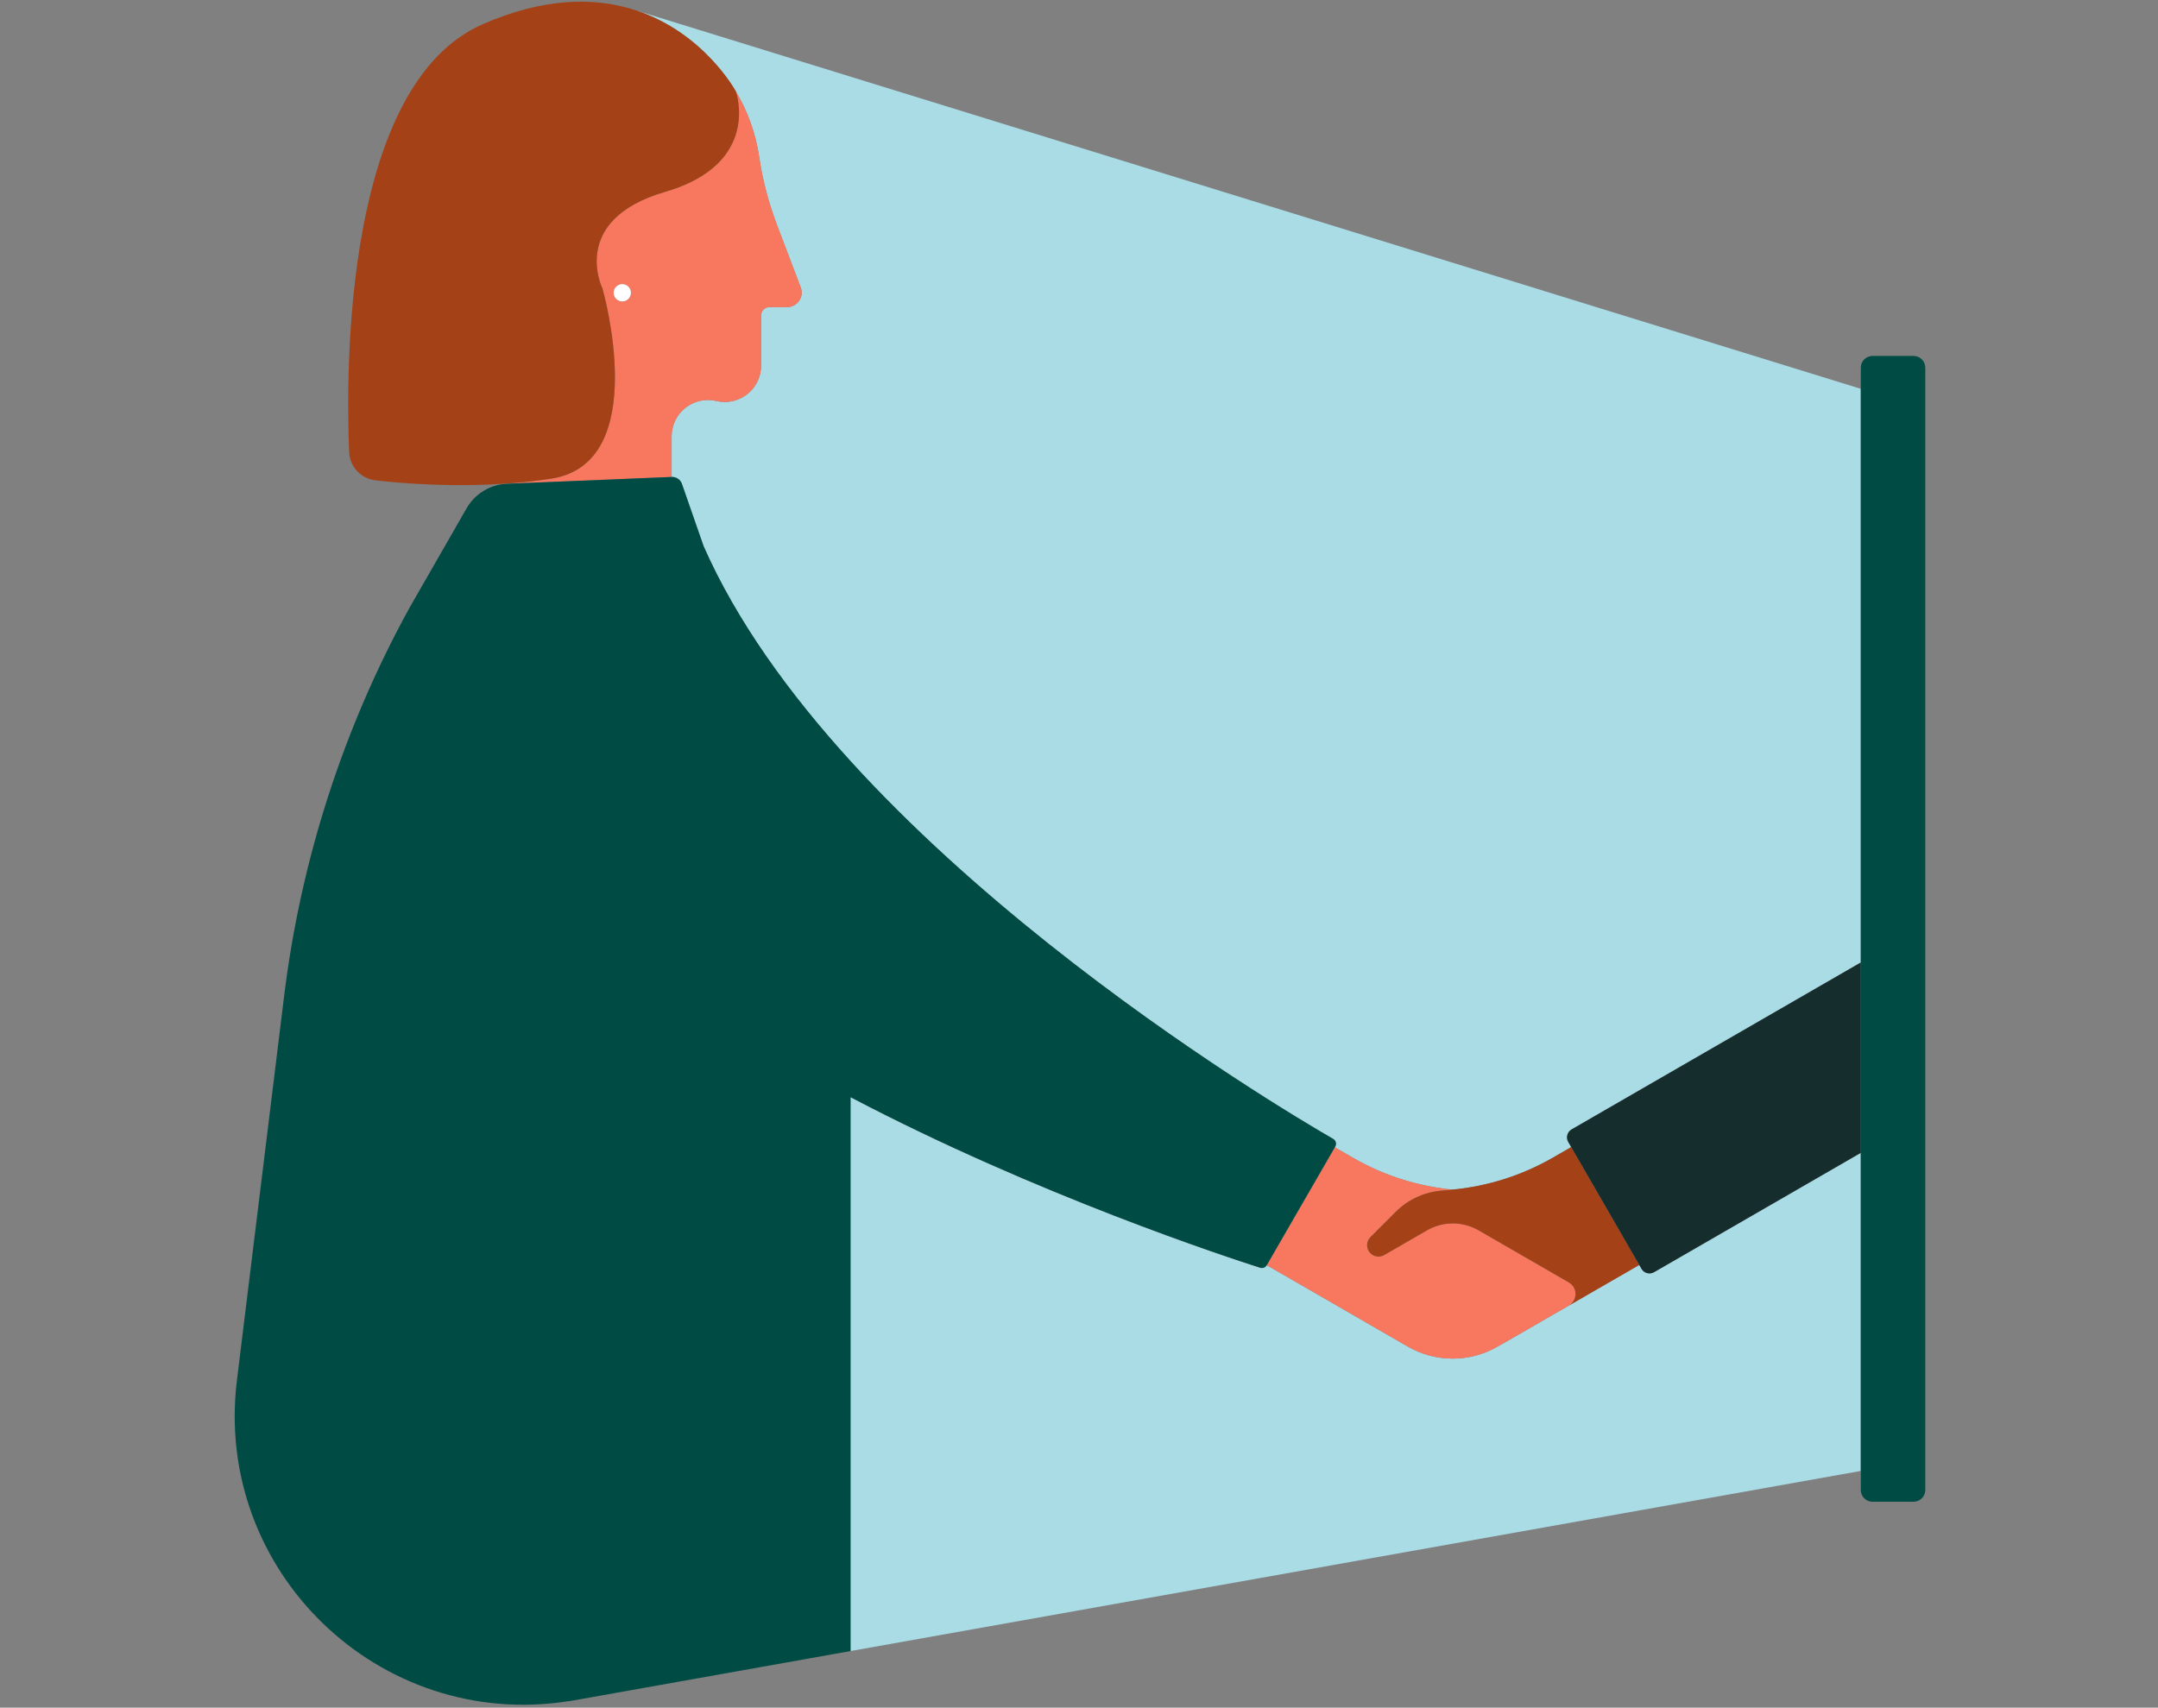 <?xml version="1.0" encoding="UTF-8"?>
<svg id="Illustration" xmlns="http://www.w3.org/2000/svg" viewBox="0 0 1400 1108">
  <rect x="0" y="0" width="1400" height="1108" fill="#808080" stroke="none"/>
  <defs>
    <style>
      .cls-1 {
        fill: #f8775f;
      }

      .cls-2 {
        fill: #004c45;
      }

      .cls-3 {
        fill: #fff;
      }

      .cls-4 {
        fill: #aadce6;
      }

      .cls-5 {
        fill: #d2ecf1;
      }

      .cls-6 {
        fill: #162d2d;
      }

      .cls-7 {
        fill: #a44117;
      }
    </style>
  </defs>
  <path class="cls-5" d="m407.86,5.28h0c.08.03.17.05.25.08l-.25-.08Z"/>
  <path class="cls-4" d="m412.92,6.85l794.25,245.43v372.23l-187.59,108.3c-2.86,1.65-3.84,5.3-2.19,8.16l1.91,3.31h-.01s-11.62,6.71-11.62,6.71c-20.05,11.58-42.36,18.7-65.41,20.88h0s0,0,0,0c-22.73-2.18-44.72-9.22-64.49-20.63l-4.83-2.79-4.91-2.83h0l-2.09-1.21.27-.47c1-1.74.41-3.96-1.33-4.96-33.41-19.26-322.79-190.26-408.45-384.63l-14.04-40.34c-.97-2.78-3.62-4.62-6.57-4.55h-.11s0-26.3,0-26.3c0-13.34,10.89-23.63,23.56-23.63,1.8,0,3.62.21,5.47.65,14.82,3.49,29.02-7.75,29.02-22.99v-32.52c0-2.99,2.42-5.41,5.4-5.41h11.49c6.6,0,11.16-6.6,8.82-12.76l-15.05-39.59c-5.51-14.49-9.65-29.52-11.87-44.87-2.25-15.46-7.53-29.93-15.23-42.79,0,0-20.35-37.72-64.43-52.41Zm651.99,816.42l-1.45-2.51-86.79,50.11c-.92.53-1.84,1.03-2.78,1.51l-2.46,1.41c-17.98,10.35-40.12,10.34-58.1-.04l-91.56-52.86-.02.03c-.85,1.48-2.62,2.16-4.25,1.65-20.05-6.38-144.82-47.16-265.74-110.67v359.39l655.39-116.86v-206.4l-134.1,77.42c-2.86,1.65-6.51.67-8.16-2.19Z"/>
  <path class="cls-1" d="m435.73,309.47v-26.3c0-13.34,10.89-23.63,23.56-23.63,1.8,0,3.62.21,5.47.65,14.82,3.49,29.02-7.75,29.02-22.99v-32.52c0-2.99,2.42-5.41,5.4-5.41h11.49c6.6,0,11.16-6.6,8.82-12.76l-15.05-39.59c-5.51-14.49-9.65-29.52-11.87-44.87-2.25-15.46-7.53-29.93-15.23-42.79,0,0,16.96,46.93-45.78,65.19-62.74,18.25-40.74,62.74-40.74,62.74,0,0,32.75,113.38-33.41,123.42-8.58,1.3-17.12,2.25-25.49,2.91,1.47.02,3.03.04,4.67.05l99.12-4.09Zm-37.65-119.51c0-3.1,2.52-5.62,5.62-5.62s5.62,2.52,5.62,5.62-2.52,5.62-5.62,5.62-5.62-2.52-5.62-5.62Z"/>
  <path class="cls-1" d="m1017.78,847.12l-43.87,25.26-2.46,1.41c-17.98,10.35-40.12,10.34-58.1-.04l-91.56-52.86,44.15-76.47,2.09,1.21h0l4.91,2.83,4.83,2.79c19.77,11.42,41.77,18.45,64.49,20.63h0s-7.62.72-7.62.72c-11.04,1.05-21.38,5.91-29.22,13.76l-16.35,16.36c-2.82,2.82-2.89,7.36-.16,10.27,2.35,2.5,6.1,3.06,9.07,1.34l27.78-16.04h0c10.36-5.98,23.12-5.98,33.48,0l58.53,33.79c5.79,3.34,5.79,11.7,0,15.04Z"/>
  <path class="cls-7" d="m1019.3,744.3h.01s44.15,76.47,44.15,76.47l-45.69,26.36c5.79-3.34,5.8-11.7,0-15.04l-58.53-33.79c-10.36-5.98-23.12-5.98-33.48,0h0s-27.78,16.04-27.78,16.04c-2.97,1.71-6.73,1.16-9.07-1.34-2.72-2.9-2.65-7.45.16-10.27l16.35-16.36c7.84-7.85,18.17-12.71,29.22-13.76l7.62-.72h0c23.05-2.18,45.36-9.3,65.41-20.88l11.62-6.71h0Z"/>
  <path class="cls-6" d="m1207.18,624.51v123.52h0s-134.1,77.42-134.1,77.42c-2.86,1.65-6.51.67-8.16-2.19l-1.45-2.51-44.15-76.47-1.91-3.31c-1.65-2.86-.67-6.51,2.19-8.16l187.59-108.3h0Z"/>
  <path class="cls-2" d="m1249.02,238.57v728.23c0,4.2-3.41,7.61-7.61,7.61h-26.62c-4.2,0-7.61-3.41-7.61-7.61V238.57c0-4.21,3.41-7.61,7.61-7.61h26.62c4.21,0,7.61,3.41,7.61,7.61Z"/>
  <path class="cls-2" d="m551.79,711.9v359.39h0l-182.34,32.51h-.47c-123.08,19.33-230.46-84.5-215.28-208.16l30.64-249.51c10.86-88.42,38.5-173.95,81.44-251.99l36.91-64.31c5.44-9.48,15.36-15.5,26.28-15.95l7.65-.32,99.12-4.09h.11c2.95-.07,5.6,1.76,6.57,4.55l14.04,40.34c85.66,194.37,375.03,365.37,408.45,384.63,1.74,1,2.33,3.22,1.33,4.96l-.27.47-44.15,76.47-.02.03c-.85,1.48-2.62,2.16-4.25,1.65-20.05-6.38-144.82-47.16-265.74-110.67Z"/>
  <path class="cls-7" d="m357.43,310.6c-8.58,1.3-17.12,2.25-25.49,2.91-36.35,2.86-69.43.32-88.26-1.82-9.5-1.08-16.8-8.91-17.19-18.47-2.28-55.8-2.67-238.4,86.67-277.5C351.91-1.24,383.3-1.6,407.86,5.29c.08.02.17.04.25.07,1.64.46,3.24.96,4.82,1.49,44.07,14.69,64.43,52.41,64.43,52.41,0,0,16.96,46.93-45.78,65.19-62.74,18.25-40.74,62.74-40.74,62.74,0,0,32.75,113.38-33.41,123.42Z"/>
  <path class="cls-3" d="m398.08,189.96c0-3.1,2.52-5.62,5.62-5.62s5.62,2.52,5.62,5.62-2.52,5.62-5.62,5.62-5.62-2.52-5.62-5.62Z"/>
</svg>